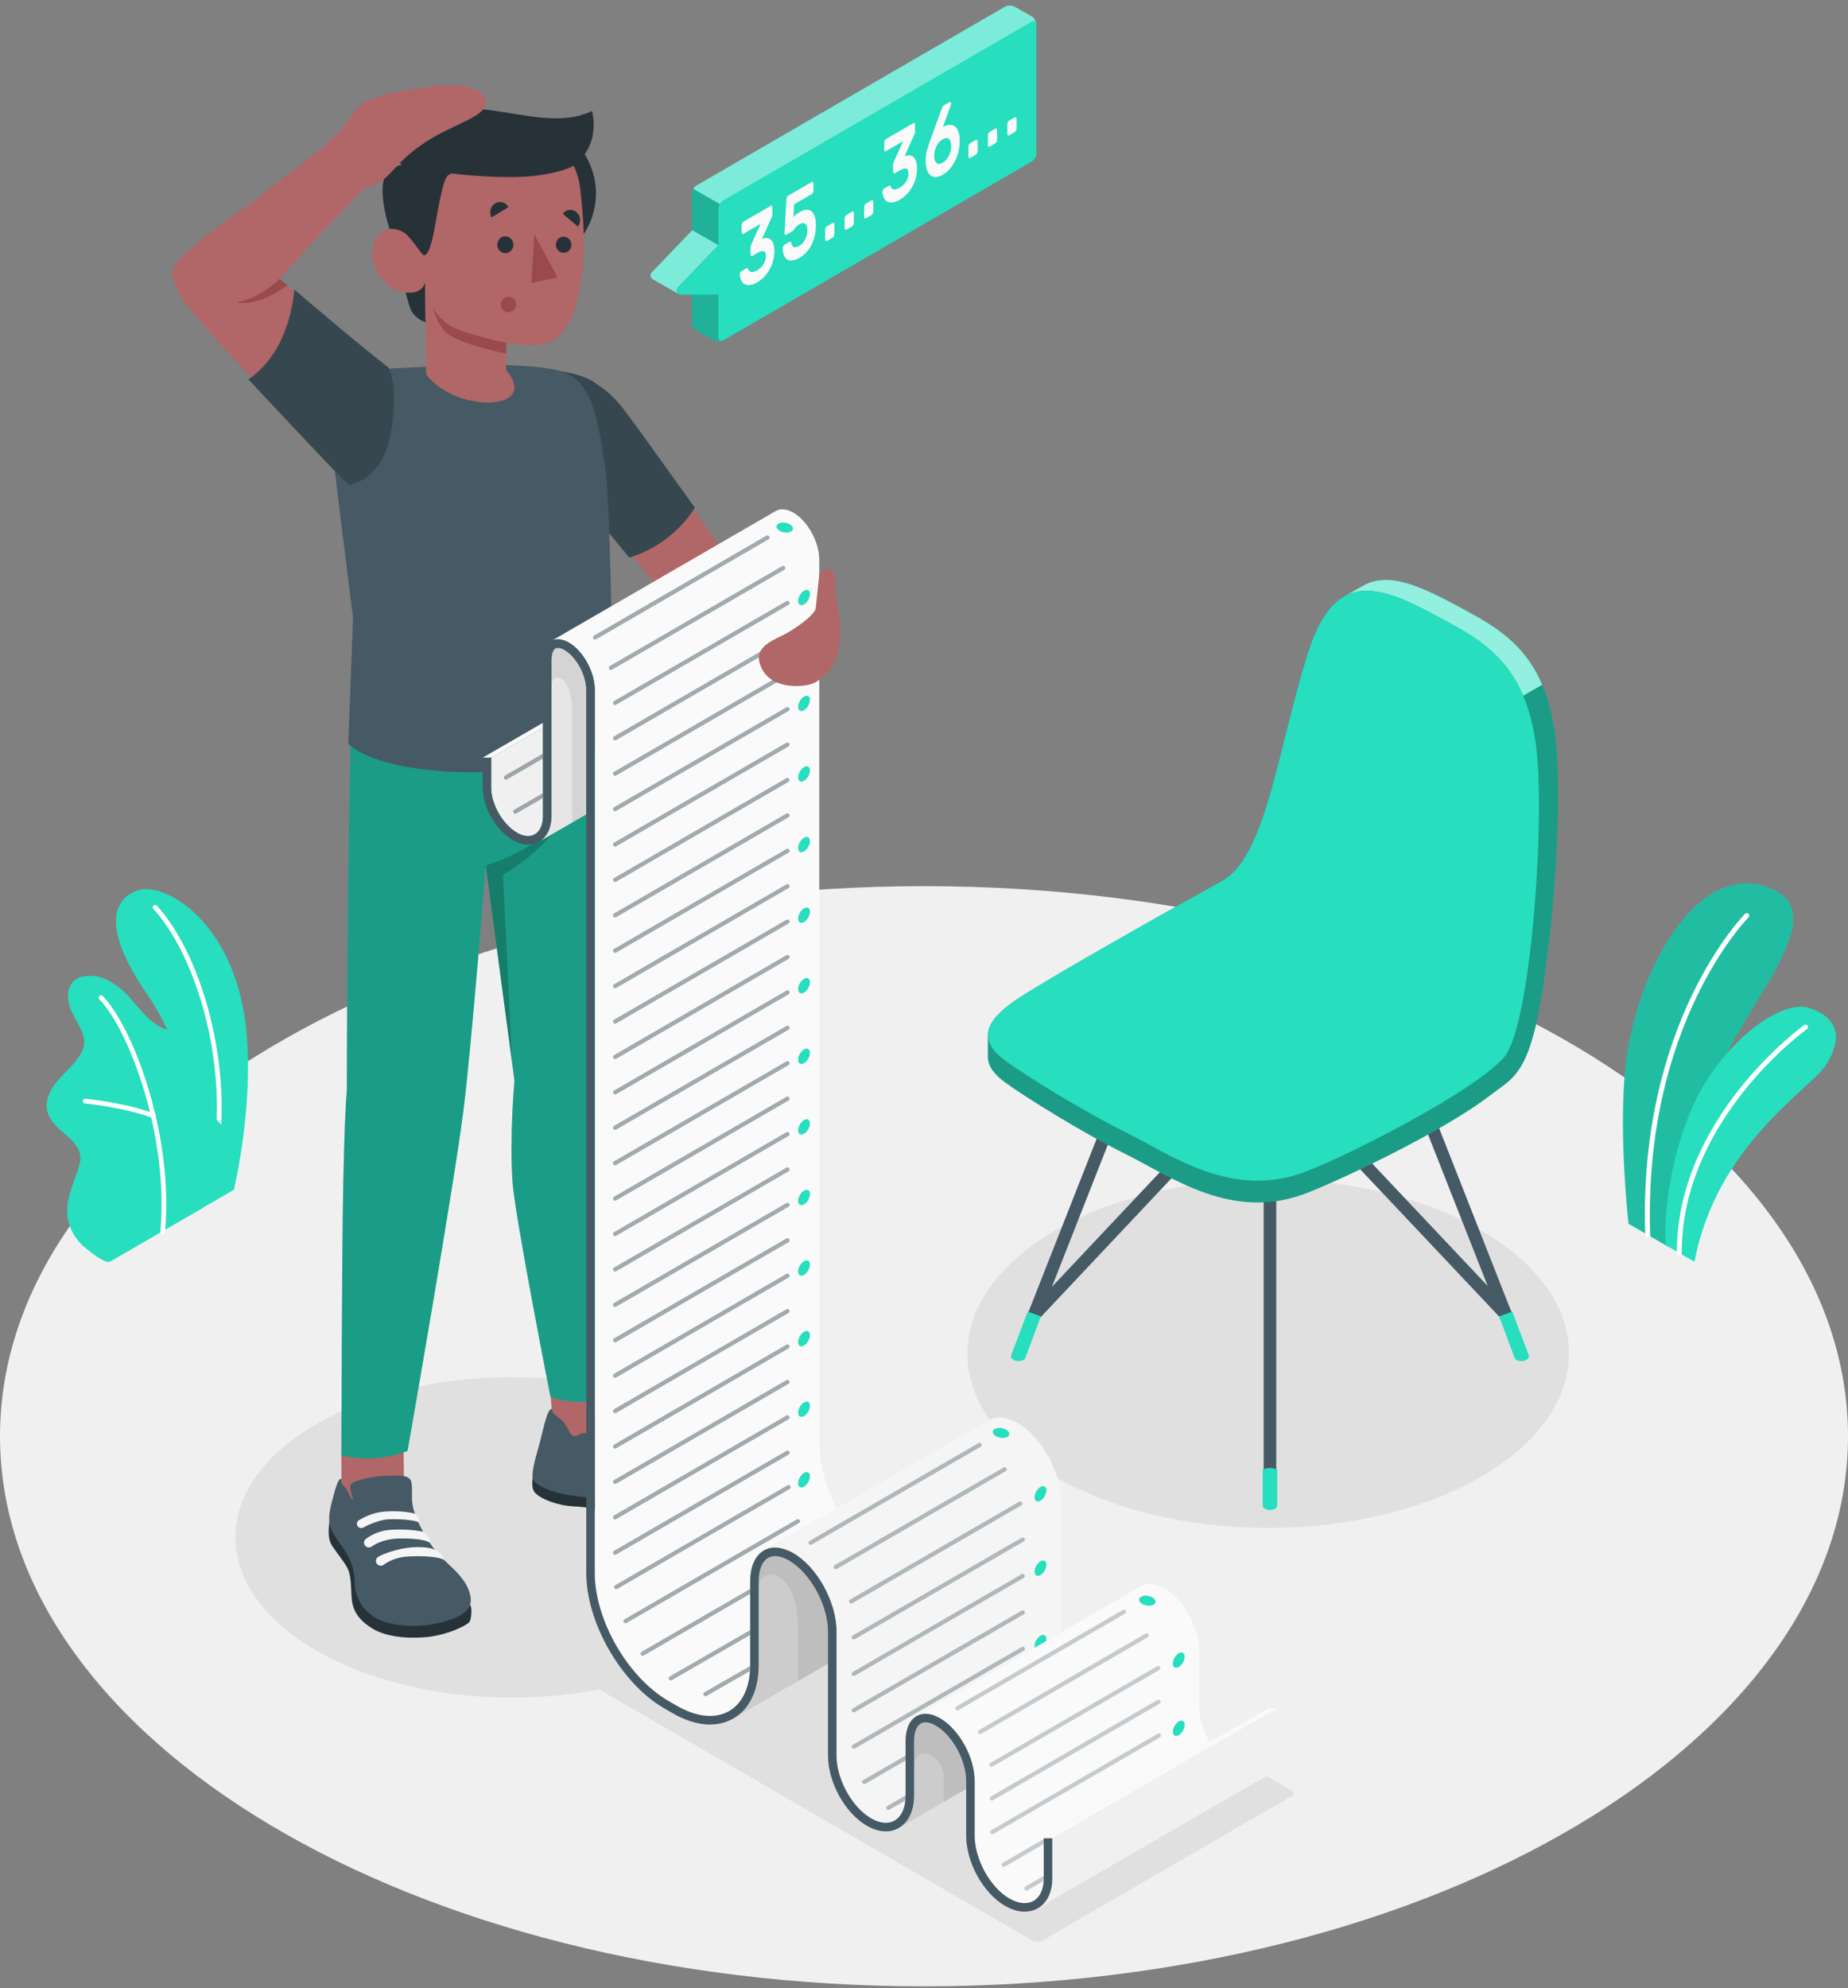 <svg width="264" height="284" viewBox="0 0 264 284" fill="none" xmlns="http://www.w3.org/2000/svg">
<rect x="0" y="0" width="264" height="284" fill="#808080" stroke="none"/>
<g clip-path="url(#clip0_33_47501)">
<path d="M132 283.722C204.902 283.722 264 248.544 264 205.149C264 161.754 204.902 126.575 132 126.575C59.098 126.575 0 161.754 0 205.149C0 248.544 59.098 283.722 132 283.722Z" fill="#F0F0F0"/>
<path d="M181.172 218.239C204.908 218.239 224.15 207.091 224.15 193.338C224.15 179.585 204.908 168.437 181.172 168.437C157.436 168.437 138.194 179.585 138.194 193.338C138.194 207.091 157.436 218.239 181.172 218.239Z" fill="#E0E0E0"/>
<path d="M73.136 242.476C94.953 242.476 112.64 232.228 112.64 219.586C112.64 206.944 94.953 196.696 73.136 196.696C51.318 196.696 33.632 206.944 33.632 219.586C33.632 232.228 51.318 242.476 73.136 242.476Z" fill="#E0E0E0"/>
<path d="M79.785 237.954L147.541 277.214C147.905 277.427 148.494 277.427 148.858 277.214L184.549 256.536C184.913 256.322 184.913 255.987 184.549 255.774L116.794 216.514C116.429 216.301 115.84 216.301 115.476 216.514L79.785 237.192C79.421 237.406 79.421 237.741 79.785 237.954Z" fill="#E0E0E0"/>
<path d="M238.433 178.145L232.646 174.793C232.646 174.793 231.231 162.361 232.172 152.732C233.496 139.202 242.204 122.918 252.595 126.746C262.986 130.567 247.834 144.352 244.458 155.828C241.087 167.303 238.433 178.151 238.433 178.151V178.145Z" fill="#27DEBF"/>
<path opacity="0.15" d="M238.433 178.145L232.646 174.793C232.646 174.793 231.231 162.361 232.172 152.732C233.496 139.202 242.204 122.918 252.595 126.746C262.986 130.567 247.834 144.352 244.458 155.828C241.087 167.303 238.433 178.151 238.433 178.151V178.145Z" fill="black"/>
<path d="M235.391 176.731H235.403C235.597 176.725 235.749 176.56 235.743 176.365C234.729 146.302 249.638 131.176 249.789 131.03C249.929 130.896 249.929 130.67 249.789 130.53C249.65 130.39 249.431 130.39 249.291 130.53C249.14 130.682 234.006 146.022 235.032 176.39C235.038 176.579 235.196 176.731 235.385 176.731H235.391Z" fill="white"/>
<path d="M242.071 180.235L237.953 177.852C237.953 177.852 237.255 169.32 241.421 158.954C245.053 149.928 254.053 142.444 258.583 144.017C263.113 145.589 262.998 148.813 260.794 152.195C258.583 155.578 245.156 163.634 242.071 180.235Z" fill="#27DEBF"/>
<path d="M239.903 179.327C240.097 179.327 240.255 179.169 240.249 178.974C240.17 159.966 257.951 147.119 258.134 146.991C258.292 146.881 258.328 146.662 258.219 146.503C258.109 146.345 257.891 146.308 257.733 146.418C257.551 146.546 239.472 159.606 239.551 178.98C239.551 179.175 239.709 179.327 239.903 179.327Z" fill="white"/>
<path d="M28.537 172.77L33.413 169.942C33.413 169.942 36.316 157.839 35.162 146.942C33.534 131.627 23.49 125.862 19.67 127.184C15.85 128.507 14.745 132.962 21.067 142.085C24.796 147.466 29.375 158.674 28.543 172.77H28.537Z" fill="#27DEBF"/>
<path d="M30.559 166.828C30.559 166.828 30.528 166.828 30.51 166.828C30.328 166.791 30.206 166.614 30.243 166.432C32.915 152.305 28.002 136.435 21.911 129.829C21.783 129.689 21.79 129.476 21.929 129.348C22.069 129.22 22.281 129.226 22.409 129.366C28.609 136.094 33.619 152.226 30.911 166.56C30.881 166.73 30.729 166.846 30.565 166.834L30.559 166.828Z" fill="white"/>
<path d="M15.759 180.18C14.988 180.576 12.941 178.815 12.37 178.383C11.393 177.651 10.621 176.646 10.13 175.524C9.559 174.22 9.468 172.855 9.735 171.459C9.874 170.734 10.111 170.033 10.354 169.339C10.591 168.656 10.822 167.967 11.059 167.285C11.29 166.608 11.526 165.914 11.472 165.201C11.362 163.768 10.154 162.702 9.049 161.788C7.828 160.77 6.571 159.448 6.668 157.735C6.741 156.413 7.488 155.218 8.356 154.219C9.225 153.219 10.245 152.354 11.034 151.293C11.605 150.532 12.067 149.624 12.03 148.673C12.006 148.082 11.793 147.515 11.539 146.979C10.992 145.833 10.245 144.766 9.893 143.548C9.534 142.329 9.668 140.836 10.646 140.025C11.447 139.361 12.589 139.318 13.621 139.44C14.575 139.55 15.492 140.031 16.312 140.543C18.947 142.195 20.338 145.498 23.156 146.808C24.243 147.314 25.457 147.472 26.599 147.838C27.741 148.204 28.895 148.856 29.375 149.959C30.328 152.128 28.233 154.645 28.864 156.931C29.423 158.954 31.312 159.813 32.302 161.66C32.733 162.47 32.8 163.378 32.678 164.293C32.472 165.834 32.186 166.956 31.36 168.638C30.68 170.027 28.755 172.66 28.755 172.66C28.755 172.66 15.893 180.119 15.771 180.18H15.759Z" fill="#27DEBF"/>
<path d="M23.229 176.274H23.217C23.028 176.256 22.889 176.091 22.907 175.902C24.14 162.464 18.565 147.283 14.186 142.731C14.059 142.597 14.059 142.384 14.192 142.249C14.326 142.121 14.538 142.121 14.672 142.256C19.142 146.899 24.832 162.336 23.581 175.963C23.563 176.146 23.405 176.28 23.229 176.274Z" fill="white"/>
<path d="M21.899 159.704C21.868 159.704 21.832 159.697 21.802 159.685C17.557 158.131 12.2 157.619 12.146 157.619C11.957 157.601 11.824 157.436 11.842 157.248C11.86 157.059 12.006 156.918 12.213 156.943C12.267 156.943 17.715 157.461 22.038 159.051C22.215 159.112 22.306 159.313 22.239 159.484C22.184 159.63 22.051 159.716 21.905 159.71L21.899 159.704Z" fill="white"/>
<path d="M143.569 0.959L99.516 26.488C99.14 26.707 98.836 27.232 98.836 27.67V46.057C98.836 46.49 99.14 47.02 99.522 47.233L101.958 48.604C102.334 48.818 102.947 48.818 103.318 48.598L147.37 23.069C147.747 22.85 148.051 22.326 148.051 21.887V3.5C148.051 3.068 147.747 2.538 147.364 2.324L144.929 0.953C144.553 0.74 143.939 0.74 143.569 0.959Z" fill="#27DEBF"/>
<path d="M102.638 48.202V29.816C102.638 29.383 102.941 28.853 103.318 28.633L147.37 3.104C147.747 2.885 148.051 3.062 148.051 3.5V21.887C148.051 22.32 147.747 22.85 147.37 23.069L103.318 48.598C102.941 48.818 102.638 48.641 102.638 48.202Z" fill="#27DEBF"/>
<path opacity="0.2" d="M103.318 48.592C102.953 48.805 102.298 48.812 101.951 48.598L99.516 47.227C99.14 47.014 98.83 46.49 98.83 46.057V27.67C98.83 27.445 98.915 27.195 99.049 26.976L102.832 29.145C102.704 29.358 102.632 29.596 102.632 29.816V48.196C102.632 48.592 102.911 48.824 103.312 48.592H103.318Z" fill="black"/>
<path opacity="0.4" d="M148.038 3.372C147.984 3.031 147.704 2.903 147.364 3.104L103.312 28.633C103.123 28.743 102.953 28.932 102.832 29.145L99.043 26.976C99.164 26.768 99.328 26.592 99.51 26.488L143.569 0.959C143.945 0.74 144.553 0.74 144.929 0.953L147.364 2.324C147.704 2.519 147.99 2.97 148.038 3.379V3.372Z" fill="white"/>
<path d="M96.972 42.004C96.546 41.748 93.346 39.944 93.243 39.883C92.927 39.688 92.818 39.225 93.109 38.908L98.891 32.887L102.632 35.02L96.85 41.041C96.565 41.346 96.68 41.791 96.966 41.998L96.972 42.004Z" fill="#27DEBF"/>
<path opacity="0.4" d="M96.972 42.004C96.546 41.748 93.346 39.944 93.243 39.883C92.927 39.688 92.818 39.225 93.109 38.908L98.891 32.887L102.632 35.02L96.85 41.041C96.565 41.346 96.68 41.791 96.966 41.998L96.972 42.004Z" fill="white"/>
<path d="M102.638 35.026L96.856 41.047C96.462 41.468 96.753 42.047 97.245 42.096L102.638 42.071V35.026Z" fill="#27DEBF"/>
<path d="M110.107 29.389C110.174 29.352 110.229 29.352 110.277 29.401C110.326 29.45 110.35 29.523 110.35 29.62V30.602C110.35 30.705 110.326 30.809 110.283 30.925C110.241 31.041 110.192 31.138 110.156 31.229L108.85 34.118C109.117 34.021 109.36 33.978 109.579 33.996C109.798 34.021 109.98 34.1 110.138 34.246C110.289 34.392 110.411 34.6 110.496 34.874C110.581 35.148 110.623 35.483 110.623 35.879C110.623 36.361 110.563 36.818 110.441 37.263C110.32 37.708 110.15 38.122 109.931 38.506C109.713 38.89 109.457 39.237 109.16 39.548C108.862 39.859 108.547 40.115 108.2 40.31C107.781 40.554 107.423 40.688 107.113 40.712C106.804 40.736 106.549 40.688 106.342 40.572C106.136 40.45 105.978 40.267 105.874 40.03C105.765 39.786 105.704 39.524 105.686 39.237C105.68 39.128 105.704 39.024 105.753 38.926C105.802 38.829 105.862 38.762 105.929 38.719L106.634 38.311C106.694 38.274 106.743 38.281 106.779 38.311C106.816 38.348 106.858 38.408 106.901 38.5C106.937 38.591 106.986 38.664 107.047 38.725C107.107 38.786 107.186 38.829 107.283 38.853C107.381 38.872 107.508 38.866 107.654 38.823C107.806 38.786 107.988 38.701 108.2 38.579C108.565 38.366 108.856 38.086 109.081 37.732C109.306 37.379 109.415 36.995 109.415 36.58C109.415 36.166 109.306 35.934 109.081 35.886C108.856 35.837 108.565 35.916 108.2 36.129L107.459 36.562C107.393 36.599 107.338 36.599 107.289 36.55C107.241 36.501 107.217 36.428 107.217 36.33V35.349C107.217 35.246 107.241 35.142 107.283 35.026C107.326 34.91 107.368 34.813 107.411 34.721L108.662 31.967L106.19 33.399C106.123 33.436 106.069 33.436 106.02 33.387C105.972 33.338 105.947 33.265 105.947 33.167V32.186C105.947 32.083 105.972 31.985 106.02 31.881C106.069 31.778 106.123 31.711 106.19 31.674L110.107 29.407V29.389Z" fill="#FAFAFA"/>
<path d="M112.354 28.463C112.354 28.359 112.379 28.262 112.427 28.158C112.476 28.054 112.53 27.987 112.597 27.951L115.961 26.001C116.028 25.964 116.083 25.964 116.132 26.013C116.18 26.061 116.204 26.135 116.204 26.232V27.213C116.204 27.317 116.18 27.414 116.132 27.518C116.083 27.622 116.028 27.689 115.961 27.725L113.447 29.182L113.35 31.01C113.508 30.815 113.672 30.663 113.83 30.553C113.988 30.443 114.115 30.358 114.219 30.303C114.553 30.108 114.862 29.998 115.148 29.968C115.433 29.944 115.682 30.005 115.889 30.151C116.095 30.303 116.259 30.541 116.381 30.87C116.502 31.199 116.557 31.619 116.557 32.131C116.557 32.723 116.496 33.259 116.374 33.752C116.253 34.24 116.083 34.685 115.87 35.081C115.658 35.477 115.409 35.819 115.123 36.111C114.838 36.404 114.534 36.641 114.213 36.824C113.8 37.062 113.447 37.196 113.15 37.214C112.852 37.238 112.609 37.178 112.415 37.037C112.221 36.897 112.075 36.69 111.978 36.422C111.881 36.154 111.826 35.843 111.814 35.489C111.814 35.38 111.832 35.282 111.881 35.179C111.929 35.081 111.99 35.014 112.057 34.971L112.779 34.551C112.84 34.514 112.895 34.514 112.943 34.551C112.992 34.581 113.022 34.642 113.04 34.734C113.077 34.929 113.132 35.063 113.21 35.154C113.289 35.246 113.374 35.3 113.478 35.319C113.581 35.337 113.69 35.325 113.818 35.282C113.945 35.239 114.073 35.172 114.213 35.093C114.553 34.898 114.826 34.593 115.038 34.185C115.245 33.777 115.348 33.326 115.348 32.826C115.348 32.412 115.245 32.125 115.038 31.973C114.832 31.821 114.553 31.833 114.213 32.022C114.036 32.125 113.891 32.229 113.787 32.333C113.684 32.436 113.599 32.534 113.532 32.625C113.466 32.717 113.405 32.802 113.356 32.875C113.302 32.948 113.235 33.009 113.15 33.058L112.324 33.533C112.257 33.57 112.202 33.57 112.154 33.521C112.105 33.478 112.081 33.399 112.081 33.301L112.348 28.463H112.354Z" fill="#FAFAFA"/>
<path d="M118.955 31.839C119.022 31.802 119.077 31.802 119.125 31.851C119.174 31.9 119.198 31.973 119.198 32.071V33.423C119.198 33.527 119.174 33.624 119.125 33.728C119.077 33.832 119.022 33.899 118.955 33.935L118.123 34.417C118.057 34.453 118.002 34.447 117.953 34.405C117.905 34.356 117.88 34.283 117.88 34.185V32.832C117.88 32.729 117.905 32.631 117.953 32.528C118.002 32.424 118.057 32.357 118.123 32.32L118.955 31.839Z" fill="#FAFAFA"/>
<path d="M121.737 30.23C121.804 30.193 121.858 30.193 121.907 30.242C121.956 30.291 121.98 30.364 121.98 30.462V31.814C121.98 31.918 121.956 32.016 121.907 32.119C121.858 32.223 121.804 32.29 121.737 32.326L120.905 32.808C120.838 32.844 120.783 32.844 120.735 32.796C120.686 32.747 120.662 32.674 120.662 32.576V31.223C120.662 31.12 120.686 31.022 120.735 30.919C120.783 30.815 120.838 30.748 120.905 30.711L121.737 30.23Z" fill="#FAFAFA"/>
<path d="M124.518 28.615C124.585 28.578 124.64 28.584 124.688 28.627C124.737 28.676 124.761 28.749 124.761 28.847V30.2C124.761 30.303 124.737 30.401 124.688 30.504C124.64 30.608 124.585 30.675 124.518 30.711L123.686 31.193C123.619 31.23 123.565 31.23 123.516 31.181C123.468 31.132 123.443 31.059 123.443 30.961V29.608C123.443 29.505 123.468 29.407 123.516 29.304C123.565 29.2 123.619 29.133 123.686 29.096L124.518 28.615Z" fill="#FAFAFA"/>
<path d="M130.482 17.584C130.549 17.548 130.603 17.548 130.652 17.596C130.7 17.645 130.725 17.718 130.725 17.816V18.797C130.725 18.901 130.7 19.004 130.658 19.12C130.615 19.236 130.567 19.333 130.53 19.425L129.225 22.314C129.492 22.216 129.735 22.173 129.953 22.198C130.172 22.222 130.354 22.301 130.512 22.448C130.664 22.594 130.785 22.801 130.87 23.075C130.955 23.349 130.998 23.685 130.998 24.081C130.998 24.562 130.937 25.019 130.816 25.464C130.694 25.909 130.524 26.323 130.306 26.707C130.087 27.091 129.832 27.439 129.534 27.75C129.237 28.06 128.921 28.31 128.575 28.511C128.156 28.755 127.798 28.889 127.488 28.914C127.178 28.938 126.923 28.895 126.717 28.773C126.51 28.652 126.352 28.469 126.249 28.231C126.14 27.987 126.079 27.725 126.061 27.439C126.061 27.329 126.079 27.232 126.127 27.128C126.176 27.03 126.237 26.963 126.304 26.927L127.008 26.519C127.069 26.482 127.117 26.488 127.154 26.519C127.19 26.555 127.233 26.616 127.275 26.701C127.312 26.793 127.36 26.866 127.415 26.933C127.476 26.994 127.555 27.037 127.652 27.055C127.749 27.079 127.876 27.067 128.022 27.024C128.174 26.982 128.35 26.902 128.569 26.774C128.933 26.561 129.225 26.281 129.449 25.927C129.674 25.574 129.783 25.19 129.783 24.776C129.783 24.361 129.674 24.13 129.449 24.081C129.225 24.032 128.933 24.111 128.569 24.325L127.828 24.757C127.761 24.794 127.706 24.794 127.658 24.745C127.609 24.696 127.585 24.623 127.585 24.526V23.544C127.585 23.441 127.609 23.337 127.652 23.221C127.694 23.106 127.737 23.008 127.779 22.917L129.03 20.162L126.559 21.594C126.492 21.631 126.437 21.631 126.389 21.582C126.34 21.533 126.316 21.46 126.316 21.363V20.382C126.316 20.278 126.34 20.18 126.389 20.077C126.437 19.973 126.492 19.906 126.559 19.87L130.476 17.596L130.482 17.584Z" fill="#FAFAFA"/>
<path d="M132.237 22.966C132.237 22.429 132.304 21.942 132.425 21.503C132.547 21.064 132.68 20.631 132.838 20.199L134.538 15.506C134.563 15.439 134.593 15.36 134.63 15.275C134.666 15.189 134.727 15.122 134.812 15.073L135.619 14.604C135.686 14.568 135.741 14.568 135.789 14.616C135.838 14.665 135.862 14.738 135.862 14.836C135.862 14.885 135.862 14.921 135.85 14.952C135.838 14.982 135.832 15.012 135.82 15.037L134.708 18.139C135.061 17.944 135.383 17.846 135.68 17.84C135.978 17.84 136.227 17.919 136.439 18.09C136.652 18.261 136.816 18.523 136.931 18.87C137.047 19.218 137.107 19.638 137.107 20.138C137.107 20.638 137.047 21.143 136.931 21.631C136.81 22.119 136.646 22.576 136.427 23.002C136.215 23.429 135.953 23.807 135.656 24.148C135.358 24.489 135.03 24.757 134.672 24.965C134.314 25.172 133.986 25.281 133.688 25.288C133.391 25.294 133.136 25.208 132.917 25.038C132.704 24.861 132.534 24.599 132.419 24.252C132.298 23.904 132.243 23.471 132.243 22.966H132.237ZM135.887 20.851C135.887 20.382 135.783 20.046 135.571 19.851C135.358 19.656 135.061 19.675 134.672 19.894C134.283 20.12 133.986 20.449 133.773 20.893C133.561 21.332 133.457 21.789 133.457 22.259C133.457 22.728 133.561 23.063 133.773 23.27C133.986 23.477 134.283 23.465 134.672 23.24C135.061 23.014 135.358 22.679 135.571 22.228C135.783 21.777 135.887 21.32 135.887 20.851Z" fill="#FAFAFA"/>
<path d="M139.421 19.979C139.488 19.943 139.543 19.943 139.591 19.992C139.64 20.04 139.664 20.113 139.664 20.211V21.564C139.664 21.668 139.64 21.765 139.591 21.869C139.543 21.972 139.488 22.039 139.421 22.076L138.589 22.557C138.522 22.594 138.468 22.588 138.419 22.545C138.37 22.502 138.346 22.423 138.346 22.326V20.973C138.346 20.869 138.37 20.772 138.419 20.668C138.468 20.564 138.522 20.497 138.589 20.461L139.421 19.979Z" fill="#FAFAFA"/>
<path d="M142.202 18.37C142.269 18.334 142.324 18.334 142.373 18.383C142.421 18.431 142.445 18.505 142.445 18.602V19.955C142.445 20.059 142.421 20.156 142.373 20.26C142.324 20.363 142.269 20.43 142.202 20.467L141.37 20.948C141.304 20.985 141.249 20.985 141.2 20.936C141.152 20.887 141.128 20.814 141.128 20.717V19.364C141.128 19.26 141.152 19.163 141.2 19.059C141.249 18.956 141.304 18.889 141.37 18.852L142.202 18.37Z" fill="#FAFAFA"/>
<path d="M144.984 16.756C145.051 16.719 145.105 16.725 145.154 16.768C145.202 16.816 145.227 16.89 145.227 16.987V18.34C145.227 18.444 145.202 18.541 145.154 18.645C145.105 18.748 145.051 18.815 144.984 18.852L144.152 19.333C144.085 19.37 144.03 19.37 143.982 19.321C143.933 19.272 143.909 19.199 143.909 19.102V17.749C143.909 17.645 143.933 17.548 143.982 17.444C144.03 17.341 144.085 17.273 144.152 17.237L144.984 16.756Z" fill="#FAFAFA"/>
<path d="M181.421 215.332C181.919 215.332 182.32 214.93 182.32 214.43V156.291C182.32 155.791 181.919 155.389 181.421 155.389C180.923 155.389 180.522 155.791 180.522 156.291V214.43C180.522 214.93 180.923 215.332 181.421 215.332Z" fill="#455A64"/>
<path d="M145.579 194.167C145.937 194.167 146.277 193.947 146.417 193.594L164.18 148.472C164.362 148.009 164.138 147.484 163.676 147.302C163.215 147.119 162.692 147.344 162.51 147.807L144.747 192.93C144.565 193.393 144.789 193.917 145.251 194.1C145.36 194.142 145.47 194.161 145.579 194.161V194.167Z" fill="#455A64"/>
<path d="M147.71 188.749C147.947 188.749 148.19 188.651 148.366 188.462L181.421 153.359L214.415 188.316C214.755 188.682 215.326 188.694 215.69 188.353C216.055 188.012 216.067 187.439 215.727 187.073L182.077 151.421C181.907 151.239 181.67 151.141 181.421 151.141C181.172 151.141 180.935 151.245 180.765 151.427L147.055 187.225C146.715 187.591 146.727 188.158 147.091 188.505C147.267 188.67 147.486 188.755 147.71 188.755V188.749Z" fill="#455A64"/>
<path d="M217.269 194.167C217.379 194.167 217.494 194.148 217.597 194.106C218.059 193.923 218.29 193.399 218.101 192.936L200.338 147.814C200.156 147.35 199.634 147.119 199.172 147.308C198.711 147.491 198.48 148.015 198.668 148.478L216.431 193.6C216.571 193.953 216.911 194.173 217.269 194.173V194.167Z" fill="#455A64"/>
<path d="M146.806 187.353L144.455 193.576C144.443 193.63 144.437 193.679 144.437 193.734C144.437 193.771 144.437 193.807 144.437 193.85C144.455 193.978 144.619 194.142 144.789 194.24C145.184 194.471 145.822 194.471 146.217 194.24C146.362 194.155 146.453 194.051 146.496 193.947C146.496 193.947 146.496 193.941 146.496 193.935L146.514 193.85L148.694 188.018L146.806 187.353Z" fill="#27DEBF"/>
<path d="M216.042 187.353L218.393 193.576C218.405 193.63 218.411 193.679 218.411 193.734C218.411 193.771 218.411 193.807 218.411 193.85C218.393 193.978 218.229 194.142 218.059 194.24C217.664 194.471 217.026 194.471 216.632 194.24C216.486 194.155 216.395 194.051 216.352 193.947C216.352 193.947 216.352 193.941 216.352 193.935L216.334 193.85L214.154 188.018L216.042 187.353Z" fill="#27DEBF"/>
<path d="M180.383 209.927V215.07C180.383 215.223 180.486 215.381 180.686 215.497C181.093 215.734 181.749 215.734 182.156 215.497C182.356 215.381 182.459 215.223 182.459 215.07V209.927C181.767 209.579 181.075 209.579 180.383 209.927Z" fill="#27DEBF"/>
<path d="M141.134 147.862C141.134 146.241 142.549 144.516 145.536 142.572C151.063 138.977 167.138 129.969 174.862 125.673C174.881 125.612 174.929 125.612 174.929 125.612C180.874 121.992 182.684 106.531 186.802 93.422C188.204 88.955 189.923 86.425 191.957 85.237C192.443 84.957 194.223 83.969 194.623 83.732C198.662 81.306 203.964 84.219 210.565 87.846C216.65 91.185 221.399 95.463 222.352 106.811C222.935 113.722 222.383 126.922 220.98 136.929V136.923C218.957 153.64 216.468 153.67 212.86 156.467C206.654 161.282 192.668 168.046 186.771 170.374C176.083 174.592 167.344 168.089 160.834 164.859C154.324 161.629 146.32 156.601 143.581 154.602C141.953 153.414 141.109 152.213 141.127 150.946C141.134 150.446 141.127 148.386 141.127 147.862H141.134Z" fill="#27DEBF"/>
<path opacity="0.3" d="M141.134 147.862C141.134 146.241 142.549 144.516 145.536 142.572C151.063 138.977 167.138 129.969 174.862 125.673C174.881 125.612 174.929 125.612 174.929 125.612C180.874 121.992 182.684 106.531 186.802 93.422C188.204 88.955 189.923 86.425 191.957 85.237C192.443 84.957 194.223 83.969 194.623 83.732C198.662 81.306 203.964 84.219 210.565 87.846C216.65 91.185 221.399 95.463 222.352 106.811C222.935 113.722 222.383 126.922 220.98 136.929V136.923C218.957 153.64 216.468 153.67 212.86 156.467C206.654 161.282 192.668 168.046 186.771 170.374C176.083 174.592 167.344 168.089 160.834 164.859C154.324 161.629 146.32 156.601 143.581 154.602C141.953 153.414 141.109 152.213 141.127 150.946C141.134 150.446 141.127 148.386 141.127 147.862H141.134Z" fill="black"/>
<path d="M160.846 161.745C154.336 158.515 146.332 153.487 143.593 151.488C139.889 148.789 140.229 146.028 145.536 142.572C152.915 137.77 179.107 123.321 179.107 123.321C179.107 123.321 217.117 145.833 215.484 149.989C213.85 154.146 194.192 164.335 186.777 167.26C176.089 171.478 167.35 164.975 160.84 161.745H160.846Z" fill="#27DEBF"/>
<path d="M192.2 85.103C196.202 82.995 201.401 85.859 207.832 89.4C211.949 91.667 215.466 94.354 217.597 99.376L220.312 97.798C218.18 92.794 214.676 90.107 210.565 87.846C203.957 84.213 198.662 81.306 194.617 83.732C194.265 83.939 192.862 84.725 192.194 85.103H192.2Z" fill="#27DEBF"/>
<path opacity="0.5" d="M192.2 85.103C196.202 82.995 201.401 85.859 207.832 89.4C211.949 91.667 215.466 94.354 217.597 99.376L220.312 97.798C218.18 92.794 214.676 90.107 210.565 87.846C203.957 84.213 198.662 81.306 194.617 83.732C194.265 83.939 192.862 84.725 192.194 85.103H192.2Z" fill="white"/>
<path d="M207.832 89.4C197.951 83.97 190.98 80.118 186.802 93.422C182.684 106.531 180.874 121.986 174.929 125.612C174.929 125.612 178.81 126.892 192.638 133.705C198.316 136.503 202.044 139.324 207.364 142.676C215.186 147.612 214.591 151.281 214.591 151.281C218.478 148.051 220.579 119.707 219.625 108.359C218.672 97.011 213.917 92.733 207.838 89.394L207.832 89.4Z" fill="#27DEBF"/>
<path d="M76.148 52.828C81.559 53.084 85.05 54.04 87.88 57.386C90.644 60.653 104.957 81.056 104.957 81.056C104.957 81.056 102.455 88.101 96.978 87.498L86.223 74.444L76.148 52.828Z" fill="#B16668"/>
<path d="M76.579 52.712C76.579 52.712 82.342 52.803 84.966 54.65C87.595 56.496 88.044 56.886 91.907 62.274C95.769 67.661 99.255 72.494 99.255 72.494C99.255 72.494 96.516 77.619 89.897 79.642L78.504 65.863L76.573 52.712H76.579Z" fill="#37474F"/>
<path d="M48.771 214.777H57.753L57.571 200.974L48.771 202.357V214.777Z" fill="#B16668"/>
<path d="M79.166 205.526L87.68 205.819L87.346 191.125L77.933 190.571L79.166 205.526Z" fill="#B16668"/>
<path d="M67.184 229.282C67.445 229.526 67.366 231.202 67.081 231.646C66.777 232.128 63.802 233.639 60.613 233.865C57.571 234.084 54.856 233.67 53.071 232.536C51.285 231.397 50.417 230.141 50.253 228.404C50.083 226.667 50.277 224.985 49.452 223.651C48.686 222.414 47.472 221.024 47.211 220.354C46.634 218.897 47.192 216.813 47.192 216.813L67.19 229.288L67.184 229.282Z" fill="#263238"/>
<path d="M58.858 214.101C58.883 214.777 58.998 215.393 59.211 216.039C59.654 217.386 60.322 218.659 61.075 219.866C61.464 220.488 61.87 221.097 62.344 221.664C63.267 222.761 64.409 223.663 65.381 224.717C66.352 225.771 67.184 227.051 67.257 228.465C67.385 230.86 63.583 231.671 61.591 232.03C59.459 232.408 57.188 232.298 55.111 231.701C52.798 231.043 51.134 229.245 50.745 226.929C50.636 226.265 50.678 225.583 50.599 224.918C50.423 223.395 49.634 221.999 48.741 220.731C48.225 219.994 47.666 219.275 47.32 218.452C46.7 216.971 47.198 215.301 47.593 213.827C47.939 212.553 48.328 211.109 48.771 211.23C48.771 211.889 48.771 211.962 49.239 212.407C49.834 212.973 49.864 213.827 50.496 214.326C50.198 213.552 50.18 213.217 50.053 212.626C50.016 212.449 50.065 212.084 50.186 211.95C50.356 211.767 50.642 211.651 50.921 211.56C51.862 211.243 52.834 211.017 53.818 210.895C54.717 210.786 56.97 210.676 57.862 210.877C58.136 210.938 58.403 211.072 58.573 211.291C58.749 211.523 58.785 211.724 58.828 212.108C58.87 212.492 58.84 213.479 58.858 214.113V214.101Z" fill="#455A64"/>
<path d="M61.397 220.366C60.51 219.696 57.304 219.689 56.217 219.805C54.856 219.951 53.751 220.433 53.119 220.896C52.84 221.103 52.451 221.067 52.209 220.823C51.917 220.53 51.941 220.055 52.275 219.805C52.937 219.318 54.14 218.623 55.755 218.513C58.433 218.324 60.437 218.787 60.437 218.787C60.437 218.787 61.658 219.58 61.397 220.372V220.366Z" fill="#F5F5F5"/>
<path d="M63.437 222.816C62.32 222.151 58.913 222.249 57.826 222.365C56.466 222.511 55.445 223.047 54.814 223.511C54.534 223.718 54.146 223.681 53.903 223.437C53.611 223.145 53.636 222.669 53.97 222.42C54.632 221.932 57.127 221.134 58.743 221.024C61.421 220.835 62.119 221.384 62.119 221.384C62.119 221.384 63.249 221.822 63.431 222.816H63.437Z" fill="#F5F5F5"/>
<path d="M54.692 215.935C56.544 215.746 58.542 215.954 59.277 216.222C59.751 216.49 60.061 217.233 59.757 217.422C59.162 217.087 56.873 216.953 55.555 217.008C54.674 217.044 53.563 217.404 52.658 217.806C52.427 217.91 52.16 218.05 51.923 218.184C51.601 218.361 51.194 218.233 51.042 217.91C50.915 217.636 51.006 217.3 51.273 217.142C51.923 216.746 53.198 216.088 54.698 215.935H54.692Z" fill="#F5F5F5"/>
<path d="M104.393 215.466C104.642 215.99 104.569 216.971 104.271 217.599C103.974 218.227 100.731 220.061 96.352 219.763C91.974 219.464 88.968 217.697 87.298 216.587C85.628 215.478 83.891 215.271 81.723 215.149C79.555 215.027 76.707 213.942 76.233 212.925C75.759 211.907 76.306 210.152 76.306 210.152L104.393 215.472V215.466Z" fill="#263238"/>
<path d="M86.727 201.754C86.842 201.729 86.958 201.705 87.073 201.681C87.261 201.644 87.462 201.608 87.65 201.65C87.862 201.699 88.038 201.851 88.19 202.016C88.664 202.528 88.943 203.18 89.308 203.777C90.225 205.282 92.15 206.526 94.257 207.659C95.69 208.433 97.087 209.03 98.563 209.695C100.069 210.377 102.067 210.792 103.245 211.59C104.964 212.754 105.182 215.673 103.227 216.825C101.539 217.818 97.093 218.897 92.435 217.575C89.897 216.856 87.079 214.131 83.745 213.869C81.626 213.705 77.618 213.108 76.257 211.493C75.753 210.78 76.427 208.506 76.98 206.544C77.581 204.405 78.158 201.065 78.862 201.254C78.893 201.675 78.954 201.766 79.233 202.052C79.494 202.321 79.846 202.497 80.132 202.741C80.654 203.192 80.976 203.826 81.304 204.435C81.443 204.697 81.613 204.978 81.905 205.087C82.263 205.222 82.53 204.996 82.84 204.85C83.235 204.667 83.69 204.636 84.103 204.758C84.061 204.338 83.988 203.917 83.879 203.503C83.842 203.369 83.806 203.229 83.848 203.101C83.891 202.967 84.006 202.875 84.121 202.796C84.935 202.223 85.779 201.961 86.721 201.754H86.727Z" fill="#455A64"/>
<path d="M92.277 206.507C92.277 206.507 91.974 205.691 90.711 205.459C89.745 205.276 88.045 205.989 86.988 206.867C86.557 207.227 86.611 207.903 87.103 208.177C87.395 208.342 87.753 208.299 88.008 208.08C88.701 207.476 90.261 206.373 92.284 206.514L92.277 206.507Z" fill="#F5F5F5"/>
<path d="M95.265 208.183C95.265 208.183 94.64 207.208 93.413 207.227C93.413 207.227 90.893 207.3 89.338 208.756C88.943 209.128 88.968 209.762 89.447 210.024C89.733 210.182 90.073 210.14 90.316 209.92C91.02 209.293 92.423 207.97 95.271 208.183H95.265Z" fill="#F5F5F5"/>
<path d="M98.563 209.701C98.563 209.701 97.871 208.817 96.638 208.835C96.638 208.835 94.294 208.921 92.733 210.383C92.338 210.755 92.362 211.389 92.836 211.651C93.121 211.809 93.468 211.767 93.704 211.547C94.409 210.92 95.715 209.488 98.557 209.701H98.563Z" fill="#F5F5F5"/>
<path d="M50.138 104.586C49.585 121.358 49.549 155.669 49.549 155.669C49.373 157.753 49.19 161.465 49.038 168.979C48.814 179.875 48.777 207.879 48.777 207.879C48.777 207.879 53.478 209.213 58.227 207.227C58.227 207.227 64.852 169.405 66.207 158.618C67.391 149.203 69.395 123.625 69.395 123.625L73.494 154.359C73.494 154.359 72.759 162.373 73.215 168.82C73.567 173.812 78.626 199.469 78.626 199.469C78.626 199.469 82.397 201.224 87.571 199.469C87.571 199.469 87.65 158.935 87.735 154.352C87.832 149.136 87.267 95.597 87.267 95.597L50.138 104.58V104.586Z" fill="#27DEBF"/>
<path opacity="0.3" d="M50.138 104.586C49.585 121.358 49.549 155.669 49.549 155.669C49.373 157.753 49.19 161.465 49.038 168.979C48.814 179.875 48.777 207.879 48.777 207.879C48.777 207.879 53.478 209.213 58.227 207.227C58.227 207.227 64.852 169.405 66.207 158.618C67.391 149.203 69.395 123.625 69.395 123.625L73.494 154.359C73.494 154.359 72.759 162.373 73.215 168.82C73.567 173.812 78.626 199.469 78.626 199.469C78.626 199.469 82.397 201.224 87.571 199.469C87.571 199.469 87.65 158.935 87.735 154.352C87.832 149.136 87.267 95.597 87.267 95.597L50.138 104.58V104.586Z" fill="black"/>
<path opacity="0.2" d="M69.395 123.625C69.395 123.625 75.443 121.913 79.931 117.561C79.931 117.561 77.897 121.382 71.854 124.935L73.148 151.726L69.395 123.619V123.625Z" fill="black"/>
<path d="M64.98 52.115C61.591 52.444 56.854 52.48 53.49 52.828C51.158 53.791 46.676 57.709 47.01 60.507C48.255 70.958 50.429 88.217 50.429 88.217L49.761 106.238C54.419 110.9 76.415 112.722 87.644 105.257C87.644 105.257 87.279 72.646 86.508 67.143C85.124 57.258 83.909 53.589 78.826 52.712C73.743 51.834 64.974 52.115 64.974 52.115H64.98Z" fill="#455A64"/>
<path d="M84.427 31.426C86.513 26 83.82 19.904 78.412 17.811C73.005 15.719 66.93 18.421 64.845 23.848C62.76 29.274 65.453 35.37 70.86 37.462C76.267 39.555 82.342 36.853 84.427 31.426Z" fill="#263238"/>
<path d="M56.423 34.959C56.423 34.959 58.057 42.991 58.725 44.314C59.393 45.636 60.802 46.026 60.802 46.026L60.735 40.383L56.429 34.959H56.423Z" fill="#263238"/>
<path d="M58.658 23.49C58.658 23.49 56.83 23.161 55.391 24.611C53.976 26.037 54.723 30.541 56.423 34.959L59.623 35.355L58.658 23.49Z" fill="#263238"/>
<path d="M60.583 35.367C59.939 35.745 59.034 34.502 58.245 33.661C57.462 32.82 54.88 31.662 53.569 34.38C52.233 37.147 54.65 40.846 56.684 41.504C60.182 42.638 60.729 40.389 60.729 40.389L60.874 53.48C65.186 59.129 77.302 58.764 72.304 52.858L72.328 48.994C72.328 48.994 75.504 49.506 77.059 49.281C79.64 48.903 81.285 46.873 82.093 44.076C83.393 39.585 83.897 35.953 82.907 27.091C81.82 17.377 70.573 17.176 64.47 20.961C58.36 24.745 60.583 35.374 60.583 35.374V35.367Z" fill="#B16668"/>
<path d="M60.577 36.452C60.255 36.452 59.041 34.398 58.251 33.661C57.152 32.637 58.658 23.49 58.658 23.49C58.658 23.49 57.31 20.887 59.466 18.547C60.996 16.884 63.134 14.854 70.014 15.732C74.921 16.359 80.247 17.944 84.583 15.854C85.209 18.553 84.656 21.558 81.953 23.666C81.953 23.666 80.381 24.666 76.269 25.129C72.152 25.592 65.757 24.94 64.883 24.812C63.692 24.635 63.425 25.793 62.757 28.956C62.168 31.729 61.658 36.44 60.571 36.452H60.577Z" fill="#263238"/>
<path d="M58.658 24.203L54.789 22.076C55.348 20.967 56.672 20.54 57.741 21.125C58.81 21.71 59.217 23.087 58.658 24.203Z" fill="#263238"/>
<path d="M72.334 48.982C72.334 48.982 66.583 47.769 64.579 46.672C63.237 45.941 62.138 44.686 61.822 43.881C61.822 43.881 62.186 45.6 63.377 47.154C64.834 49.055 72.322 50.512 72.322 50.512L72.334 48.976V48.982Z" fill="#9A4A4D"/>
<path d="M73.342 34.971C73.342 35.636 72.814 36.172 72.176 36.16C71.538 36.154 71.028 35.605 71.034 34.941C71.034 34.277 71.563 33.74 72.2 33.752C72.838 33.759 73.348 34.307 73.342 34.971Z" fill="#263238"/>
<path d="M72.644 29.578L70.233 31.053C69.838 30.358 70.057 29.462 70.725 29.054C71.393 28.645 72.249 28.883 72.644 29.578Z" fill="#263238"/>
<path d="M82.561 32.357L80.38 30.523C80.866 29.895 81.747 29.797 82.348 30.303C82.949 30.809 83.046 31.729 82.561 32.357Z" fill="#263238"/>
<path d="M81.626 34.971C81.626 35.611 81.121 36.117 80.508 36.111C79.895 36.105 79.409 35.581 79.409 34.947C79.409 34.307 79.913 33.801 80.526 33.807C81.14 33.813 81.626 34.337 81.626 34.971Z" fill="#263238"/>
<path d="M76.336 33.466L75.905 40.432L79.652 39.621L76.336 33.466Z" fill="#9A4A4D"/>
<path d="M73.749 43.491C73.749 44.107 73.251 44.6 72.644 44.6C72.036 44.6 71.538 44.101 71.538 43.491C71.538 42.882 72.036 42.382 72.644 42.382C73.251 42.382 73.749 42.882 73.749 43.491Z" fill="#9A4A4D"/>
<path d="M39.929 39.828C42.51 37.043 44.289 34.923 46.627 32.546C47.951 31.199 48.814 30.224 50.101 28.834C50.988 27.878 51.534 27.049 52.427 26.817C53.429 26.555 54.437 25.94 55.13 25.349C55.621 24.928 56.047 24.428 56.484 23.953C57.959 22.344 59.666 20.954 61.53 19.833C63.492 18.651 65.624 17.822 67.627 16.713C68.824 16.049 70.154 14.879 68.927 13.525C68.551 13.105 68.034 12.837 67.5 12.66C64.257 11.6 61.233 12.471 57.881 12.947C56.502 13.142 55.142 13.452 53.818 13.873C53.144 14.086 52.476 14.324 51.893 14.72C50.988 15.342 50.387 16.305 49.749 17.194C48.03 19.595 45.127 21.844 42.808 23.605C40.087 25.671 37.427 27.902 34.646 29.858C31.822 31.845 29.047 33.917 26.453 36.196C24.304 38.086 24.528 39.335 24.741 39.926C25.968 43.333 27.601 44.679 29.484 46.91C33.419 51.566 50.508 69.087 50.508 69.087L53.168 64.169C55.943 59.032 54.789 52.651 50.399 48.812C46.822 45.691 42.953 42.309 39.935 39.828H39.929Z" fill="#B16668"/>
<path d="M55.476 52.486C50.587 48.684 42.03 41.346 42.03 41.346C42.03 41.346 41.696 49.969 35.484 54.187C35.484 54.187 46.846 66.381 49.822 69.307C52.597 68.673 54.965 66.454 55.761 62.152C57.109 54.875 55.476 52.486 55.476 52.486Z" fill="#37474F"/>
<path d="M39.929 39.828C39.929 39.828 37.482 42.473 33.717 43.205C33.717 43.205 36.528 44.046 41.059 40.767L39.929 39.828Z" fill="#9A4A4D"/>
<path d="M112.731 222.907C111.547 222.219 110.484 222.084 109.725 222.523C108.874 223.017 108.383 224.248 108.383 225.893V237.808C108.383 241.342 107.138 244.03 104.879 245.395L118.287 237.637V233.042C118.287 229.294 115.743 224.65 112.731 222.907Z" fill="#F0F0F0"/>
<path d="M133.694 246.486C132.832 245.986 132.067 245.877 131.538 246.181C130.931 246.529 130.585 247.437 130.585 248.668V256.487C130.585 258.614 129.796 260.29 128.417 261.088L138.024 255.53V254.384C138.024 251.465 136.045 247.845 133.694 246.486Z" fill="#F0F0F0"/>
<path opacity="0.15" d="M112.731 222.907C111.547 222.219 110.484 222.084 109.725 222.523C108.874 223.017 108.383 224.248 108.383 225.893V237.808C108.383 241.342 107.138 244.03 104.879 245.395L118.287 237.637V233.042C118.287 229.294 115.743 224.65 112.731 222.907Z" fill="black"/>
<path opacity="0.15" d="M133.694 246.486C132.832 245.986 132.067 245.877 131.538 246.181C130.931 246.529 130.585 247.437 130.585 248.668V256.487C130.585 258.614 129.796 260.29 128.417 261.088L138.024 255.53V254.384C138.024 251.465 136.045 247.845 133.694 246.486Z" fill="black"/>
<path d="M181.178 244.719L173.107 249.393L172.057 250.002L150.322 262.581V268.297C150.322 270.235 149.623 271.735 148.348 272.515L180.34 254C181.664 253.232 182.393 251.715 182.393 249.734V244.018L181.178 244.719Z" fill="#F0F0F0"/>
<path d="M181.178 244.018L172.798 248.869L171.747 249.478L149.107 262.581H150.322L172.057 250.002L173.107 249.393L181.178 244.719L182.393 244.018H181.178Z" fill="#FAFAFA"/>
<path d="M77.569 103.94V116.519C77.569 119.042 75.911 120.127 73.864 118.945C71.824 117.762 70.166 114.88 70.166 112.515V108.225L77.569 103.94Z" fill="#F0F0F0"/>
<path d="M80.66 92.843C80.113 92.526 79.634 92.447 79.342 92.611C78.996 92.812 78.783 93.428 78.783 94.214V116.519C78.783 118.177 78.164 119.505 77.089 120.182L83.751 116.324V98.504C83.751 96.408 82.336 93.812 80.66 92.843Z" fill="#E6E6E6"/>
<path d="M77.569 103.24V103.94L70.166 108.225H68.951L77.569 103.24Z" fill="#FAFAFA"/>
<path d="M171.31 243.64V235.821C171.31 232.457 169.099 228.447 166.373 226.868C165.103 226.131 163.943 226.052 163.069 226.527L162.881 226.637L151.628 233.152L150.492 233.804L131.065 245.054C131.933 244.621 133.063 244.713 134.302 245.432C137.028 247.01 139.239 251.02 139.239 254.384V262.203C139.239 265.573 141.449 269.577 144.17 271.162C146.897 272.74 149.107 271.46 149.107 268.297V262.581L171.747 249.478L172.798 248.869C171.881 247.229 171.31 245.352 171.31 243.64Z" fill="#FAFAFA"/>
<path d="M151.573 232.207V214.479C151.573 210.268 148.816 205.258 145.409 203.284C143.824 202.369 142.379 202.272 141.285 202.851L141.006 203.015L119.538 215.436L118.506 216.039L109.281 221.378C110.368 220.835 111.783 220.951 113.338 221.847C116.745 223.821 119.502 228.831 119.502 233.042V250.77C119.502 254.14 121.713 258.144 124.439 259.723C127.16 261.301 129.37 259.857 129.37 256.487V248.668C129.37 246.882 129.996 245.633 130.986 245.096L131.065 245.054L150.492 233.804L151.628 233.152C151.591 232.835 151.573 232.518 151.573 232.207Z" fill="#F5F5F5"/>
<path d="M117.036 206.105V79.941C117.036 77.418 115.379 74.407 113.338 73.225C112.385 72.677 111.516 72.616 110.86 72.969L110.715 73.055L78.832 91.508C79.482 91.179 80.332 91.252 81.267 91.788C83.308 92.971 84.966 95.981 84.966 98.504V224.668C84.966 231.403 89.678 239.587 95.484 242.951L96.65 243.628C102.462 246.992 107.168 244.383 107.168 237.808V225.893C107.168 223.748 107.885 222.225 109.045 221.512L109.281 221.378L118.506 216.039L119.539 215.436C117.978 212.407 117.036 209.11 117.036 206.105Z" fill="#FAFAFA"/>
<path d="M150.322 262.581V268.297C150.322 270.235 149.623 271.735 148.348 272.515L148.202 272.6C147.644 272.905 147.03 273.057 146.374 273.057C145.488 273.057 144.534 272.777 143.563 272.216C140.46 270.412 138.024 266.018 138.024 262.203V254.384C138.024 251.465 136.045 247.845 133.694 246.486C132.832 245.986 132.067 245.877 131.538 246.181C130.931 246.529 130.585 247.437 130.585 248.668V256.487C130.585 258.614 129.796 260.29 128.417 261.088C127.111 261.844 125.478 261.734 123.832 260.777C120.723 258.979 118.287 254.585 118.287 250.77V233.042C118.287 229.294 115.743 224.65 112.731 222.907C111.547 222.219 110.484 222.084 109.725 222.523C108.874 223.017 108.383 224.248 108.383 225.893V237.808C108.383 241.342 107.138 244.03 104.879 245.395L104.69 245.505H104.678C102.31 246.833 99.243 246.541 96.043 244.682L94.876 244.006C88.743 240.453 83.751 231.774 83.751 224.668V98.504C83.751 96.408 82.336 93.812 80.66 92.843C80.113 92.526 79.634 92.447 79.342 92.611C78.996 92.812 78.783 93.428 78.783 94.214V116.519C78.783 118.177 78.164 119.505 77.089 120.182L76.907 120.285C75.844 120.852 74.551 120.749 73.257 119.999C70.846 118.597 68.951 115.312 68.951 112.509V108.225H70.166V112.515C70.166 114.88 71.824 117.762 73.864 118.945C75.911 120.127 77.569 119.042 77.569 116.519V94.214C77.569 92.916 78.006 92.002 78.71 91.575L78.832 91.508C79.482 91.179 80.332 91.252 81.267 91.788C83.308 92.971 84.966 95.981 84.966 98.504V224.668C84.966 231.403 89.678 239.587 95.484 242.951L96.65 243.628C102.462 246.992 107.168 244.383 107.168 237.808V225.893C107.168 223.748 107.885 222.225 109.045 221.512L109.281 221.378C110.368 220.835 111.783 220.951 113.338 221.847C116.745 223.821 119.502 228.831 119.502 233.042V250.77C119.502 254.14 121.713 258.144 124.439 259.723C127.16 261.301 129.37 259.857 129.37 256.487V248.668C129.37 246.882 129.996 245.633 130.986 245.096L131.065 245.054C131.933 244.621 133.063 244.713 134.302 245.432C137.028 247.01 139.239 251.02 139.239 254.384V262.203C139.239 265.573 141.449 269.577 144.17 271.162C146.897 272.74 149.107 271.46 149.107 268.297V262.581H150.322Z" fill="#455A64"/>
<path opacity="0.07" d="M118.287 237.637V233.042C118.287 229.294 115.743 224.65 112.731 222.907C111.547 222.219 110.484 222.084 109.725 222.523C108.874 223.017 108.383 224.248 108.383 225.893V226.85C108.383 223.584 114.012 223.693 114.012 232.823V240.111L118.287 237.637Z" fill="black"/>
<path opacity="0.07" d="M138.024 255.53V254.384C138.024 251.465 136.044 247.845 133.694 246.486C132.832 245.986 132.067 245.877 131.538 246.181C130.931 246.529 130.585 247.437 130.585 248.668V252.58C130.585 248.668 134.818 250.807 134.818 253.714V257.389L138.024 255.536V255.53Z" fill="black"/>
<path opacity="0.08" d="M83.751 116.324V98.504C83.751 96.408 82.336 93.812 80.66 92.843C80.113 92.526 79.634 92.447 79.342 92.611C78.996 92.812 78.783 93.428 78.783 94.214V98.218C78.783 95.5 81.735 96.475 81.735 101.521V117.494L83.751 116.324Z" fill="black"/>
<path d="M168.395 236.15C167.927 236.418 167.551 237.076 167.551 237.619C167.551 238.161 167.927 238.381 168.395 238.106C168.862 237.832 169.239 237.18 169.239 236.638C169.239 236.095 168.862 235.876 168.395 236.15Z" fill="#27DEBF"/>
<path d="M168.395 245.883C167.927 246.151 167.551 246.809 167.551 247.351C167.551 247.894 167.927 248.113 168.395 247.839C168.862 247.565 169.239 246.913 169.239 246.37C169.239 245.828 168.862 245.608 168.395 245.883Z" fill="#27DEBF"/>
<path d="M162.99 228.971C163.403 229.318 164.15 229.452 164.654 229.27C165.158 229.087 165.237 228.654 164.824 228.307C164.411 227.959 163.664 227.825 163.16 228.008C162.656 228.191 162.577 228.624 162.99 228.971Z" fill="#27DEBF"/>
<g opacity="0.3">
<path d="M136.773 244.31C136.67 244.31 136.567 244.256 136.512 244.158C136.427 244.012 136.476 243.829 136.621 243.744L160.421 229.952C160.567 229.867 160.749 229.916 160.834 230.062C160.919 230.208 160.87 230.391 160.725 230.476L136.925 244.268C136.876 244.298 136.828 244.31 136.773 244.31Z" fill="#455A64"/>
<path d="M140.016 247.693C139.913 247.693 139.81 247.638 139.755 247.54C139.67 247.394 139.719 247.211 139.864 247.126L163.664 233.335C163.81 233.249 163.992 233.298 164.077 233.444C164.162 233.59 164.113 233.773 163.968 233.859L140.168 247.65C140.119 247.68 140.071 247.693 140.016 247.693Z" fill="#455A64"/>
<path d="M141.656 252.361C141.553 252.361 141.449 252.306 141.395 252.209C141.31 252.062 141.358 251.879 141.504 251.794L165.304 238.003C165.449 237.917 165.631 237.966 165.716 238.112C165.802 238.259 165.753 238.442 165.607 238.527L141.808 252.318C141.759 252.349 141.704 252.361 141.656 252.361Z" fill="#455A64"/>
<path d="M141.704 257.175C141.601 257.175 141.498 257.121 141.443 257.023C141.358 256.877 141.407 256.694 141.553 256.609L165.352 242.817C165.498 242.732 165.686 242.781 165.765 242.927C165.85 243.073 165.802 243.256 165.656 243.341L141.856 257.133C141.808 257.163 141.753 257.175 141.704 257.175Z" fill="#455A64"/>
<path d="M141.759 261.99C141.656 261.99 141.553 261.935 141.498 261.838C141.413 261.691 141.461 261.502 141.607 261.423L165.407 247.632C165.553 247.546 165.735 247.595 165.82 247.741C165.905 247.888 165.856 248.077 165.71 248.156L141.911 261.947C141.862 261.978 141.808 261.99 141.759 261.99Z" fill="#455A64"/>
<path d="M149.107 262.691V263.392L143.55 266.609C143.502 266.64 143.447 266.652 143.399 266.652C143.295 266.652 143.192 266.597 143.138 266.5C143.053 266.353 143.101 266.164 143.247 266.085L149.107 262.691Z" fill="#455A64"/>
<path d="M149.107 267.95V268.297C149.107 268.419 149.101 268.541 149.095 268.657L146.787 269.992C146.739 270.022 146.69 270.034 146.635 270.034C146.532 270.034 146.429 269.979 146.374 269.882C146.289 269.736 146.338 269.553 146.484 269.468L149.107 267.95Z" fill="#455A64"/>
</g>
<path d="M148.64 212.388C148.172 212.657 147.796 213.315 147.796 213.857C147.796 214.4 148.172 214.619 148.64 214.345C149.107 214.077 149.484 213.418 149.484 212.876C149.484 212.334 149.107 212.114 148.64 212.388Z" fill="#27DEBF"/>
<path d="M148.64 223.017C148.172 223.285 147.796 223.943 147.796 224.486C147.796 225.028 148.172 225.247 148.64 224.973C149.107 224.705 149.484 224.047 149.484 223.504C149.484 222.962 149.107 222.743 148.64 223.017Z" fill="#27DEBF"/>
<path d="M149.484 234.133C149.484 234.224 149.472 234.316 149.447 234.407L147.826 235.346C147.808 235.279 147.796 235.199 147.796 235.114C147.796 234.572 148.172 233.913 148.64 233.645C149.107 233.371 149.484 233.59 149.484 234.133Z" fill="#27DEBF"/>
<path d="M142.093 205.008C142.506 205.356 143.253 205.49 143.757 205.307C144.261 205.124 144.34 204.691 143.927 204.344C143.514 203.997 142.767 203.862 142.263 204.045C141.759 204.228 141.68 204.661 142.093 205.008Z" fill="#27DEBF"/>
<g opacity="0.4">
<path d="M115.804 220.658C115.7 220.658 115.597 220.604 115.542 220.506C115.457 220.36 115.506 220.171 115.652 220.092L139.791 206.123C139.937 206.038 140.119 206.087 140.204 206.233C140.289 206.379 140.241 206.568 140.095 206.648L115.955 220.616C115.907 220.646 115.858 220.658 115.804 220.658Z" fill="#455A64"/>
<path d="M119.38 224.144C119.277 224.144 119.174 224.089 119.119 223.992C119.034 223.846 119.083 223.657 119.229 223.578L143.368 209.609C143.514 209.524 143.696 209.573 143.781 209.719C143.866 209.865 143.818 210.048 143.672 210.134L119.532 224.102C119.484 224.132 119.429 224.144 119.38 224.144Z" fill="#455A64"/>
<path d="M121.603 229.038C121.5 229.038 121.397 228.983 121.342 228.886C121.257 228.739 121.306 228.557 121.451 228.471L145.591 214.503C145.737 214.418 145.919 214.467 146.004 214.613C146.089 214.759 146.04 214.942 145.895 215.027L121.755 228.995C121.706 229.026 121.658 229.038 121.603 229.038Z" fill="#455A64"/>
<path d="M121.968 234.176C121.864 234.176 121.761 234.121 121.706 234.023C121.621 233.877 121.67 233.694 121.816 233.609L145.955 219.641C146.101 219.555 146.283 219.604 146.368 219.75C146.453 219.897 146.405 220.079 146.259 220.165L122.119 234.133C122.071 234.157 122.016 234.176 121.968 234.176Z" fill="#455A64"/>
<path d="M121.968 239.386C121.864 239.386 121.761 239.331 121.706 239.234C121.621 239.088 121.67 238.905 121.816 238.819L145.955 224.851C146.101 224.766 146.283 224.815 146.368 224.961C146.453 225.107 146.405 225.29 146.259 225.375L122.119 239.343C122.071 239.374 122.016 239.386 121.968 239.386Z" fill="#455A64"/>
<path d="M121.968 244.591C121.864 244.591 121.761 244.536 121.706 244.438C121.621 244.292 121.67 244.103 121.816 244.024L145.955 230.056C146.101 229.97 146.283 230.019 146.368 230.165C146.453 230.312 146.405 230.501 146.259 230.58L122.119 244.548C122.071 244.572 122.016 244.591 121.968 244.591Z" fill="#455A64"/>
<path d="M121.974 249.789C121.87 249.789 121.767 249.734 121.712 249.637C121.627 249.49 121.676 249.308 121.822 249.222L145.961 235.254C146.107 235.169 146.289 235.218 146.374 235.364C146.459 235.51 146.411 235.693 146.265 235.778L122.125 249.746C122.077 249.771 122.028 249.789 121.974 249.789Z" fill="#455A64"/>
<path d="M129.37 250.752V251.459L123.619 254.786C123.571 254.811 123.522 254.829 123.468 254.829C123.364 254.829 123.261 254.774 123.206 254.677C123.121 254.53 123.17 254.342 123.316 254.256L129.37 250.752Z" fill="#455A64"/>
<path d="M129.37 256.444V256.487C129.37 256.724 129.358 256.95 129.334 257.169L127.057 258.486C127.008 258.516 126.953 258.528 126.905 258.528C126.802 258.528 126.698 258.473 126.644 258.376C126.559 258.23 126.607 258.047 126.753 257.962L129.37 256.444Z" fill="#455A64"/>
</g>
<path d="M114.862 84.372C114.395 84.64 114.018 85.298 114.018 85.84C114.018 86.383 114.395 86.602 114.862 86.328C115.33 86.06 115.706 85.402 115.706 84.859C115.706 84.317 115.33 84.097 114.862 84.372Z" fill="#27DEBF"/>
<path d="M111.188 75.687C111.601 76.035 112.348 76.169 112.852 75.986C113.356 75.803 113.435 75.37 113.022 75.023C112.609 74.676 111.862 74.542 111.358 74.724C110.854 74.907 110.775 75.34 111.188 75.687Z" fill="#27DEBF"/>
<path d="M114.862 99.492C114.395 99.76 114.018 100.418 114.018 100.96C114.018 101.503 114.395 101.722 114.862 101.448C115.33 101.18 115.706 100.522 115.706 99.979C115.706 99.437 115.33 99.217 114.862 99.492Z" fill="#27DEBF"/>
<path d="M114.862 109.572C114.395 109.84 114.018 110.498 114.018 111.04C114.018 111.583 114.395 111.802 114.862 111.528C115.33 111.26 115.706 110.602 115.706 110.059C115.706 109.517 115.33 109.297 114.862 109.572Z" fill="#27DEBF"/>
<path d="M114.862 119.658C114.395 119.926 114.018 120.584 114.018 121.126C114.018 121.669 114.395 121.888 114.862 121.614C115.33 121.346 115.706 120.688 115.706 120.145C115.706 119.603 115.33 119.383 114.862 119.658Z" fill="#27DEBF"/>
<path d="M114.862 129.738C114.395 130.006 114.018 130.664 114.018 131.206C114.018 131.749 114.395 131.968 114.862 131.694C115.33 131.426 115.706 130.768 115.706 130.225C115.706 129.683 115.33 129.463 114.862 129.738Z" fill="#27DEBF"/>
<path d="M114.862 139.818C114.395 140.086 114.018 140.744 114.018 141.286C114.018 141.829 114.395 142.048 114.862 141.774C115.33 141.506 115.706 140.847 115.706 140.305C115.706 139.763 115.33 139.543 114.862 139.818Z" fill="#27DEBF"/>
<path d="M114.862 149.898C114.395 150.166 114.018 150.824 114.018 151.366C114.018 151.909 114.395 152.128 114.862 151.854C115.33 151.586 115.706 150.927 115.706 150.385C115.706 149.843 115.33 149.623 114.862 149.898Z" fill="#27DEBF"/>
<path d="M114.862 159.984C114.395 160.252 114.018 160.91 114.018 161.452C114.018 161.995 114.395 162.214 114.862 161.94C115.33 161.672 115.706 161.014 115.706 160.471C115.706 159.929 115.33 159.709 114.862 159.984Z" fill="#27DEBF"/>
<path d="M114.862 170.064C114.395 170.332 114.018 170.99 114.018 171.532C114.018 172.075 114.395 172.294 114.862 172.02C115.33 171.752 115.706 171.093 115.706 170.551C115.706 170.009 115.33 169.789 114.862 170.064Z" fill="#27DEBF"/>
<path d="M114.862 180.144C114.395 180.412 114.018 181.07 114.018 181.612C114.018 182.155 114.395 182.374 114.862 182.1C115.33 181.832 115.706 181.173 115.706 180.631C115.706 180.089 115.33 179.869 114.862 180.144Z" fill="#27DEBF"/>
<path d="M114.862 190.23C114.395 190.498 114.018 191.156 114.018 191.698C114.018 192.241 114.395 192.46 114.862 192.186C115.33 191.918 115.706 191.26 115.706 190.717C115.706 190.175 115.33 189.955 114.862 190.23Z" fill="#27DEBF"/>
<path d="M114.862 200.31C114.395 200.578 114.018 201.236 114.018 201.778C114.018 202.321 114.395 202.54 114.862 202.266C115.33 201.998 115.706 201.339 115.706 200.797C115.706 200.255 115.33 200.035 114.862 200.31Z" fill="#27DEBF"/>
<path d="M114.862 210.39C114.395 210.658 114.018 211.316 114.018 211.858C114.018 212.401 114.395 212.62 114.862 212.346C115.33 212.078 115.706 211.419 115.706 210.877C115.706 210.335 115.33 210.115 114.862 210.39Z" fill="#27DEBF"/>
<g opacity="0.5">
<path d="M85.014 91.35C84.911 91.35 84.808 91.295 84.753 91.197C84.668 91.051 84.717 90.868 84.862 90.783L109.482 76.516C109.628 76.431 109.81 76.48 109.895 76.626C109.98 76.772 109.931 76.955 109.785 77.04L85.166 91.307C85.117 91.338 85.069 91.35 85.014 91.35Z" fill="#455A64"/>
<path d="M87.267 95.701C87.164 95.701 87.061 95.646 87.006 95.549C86.921 95.402 86.97 95.219 87.115 95.134L111.735 80.868C111.881 80.782 112.063 80.831 112.148 80.977C112.233 81.123 112.184 81.306 112.038 81.392L87.419 95.658C87.37 95.689 87.316 95.701 87.267 95.701Z" fill="#455A64"/>
<path d="M87.874 100.698C87.771 100.698 87.668 100.643 87.613 100.546C87.528 100.4 87.577 100.217 87.723 100.132L112.342 85.865C112.488 85.779 112.67 85.828 112.755 85.975C112.84 86.121 112.792 86.31 112.646 86.389L88.026 100.656C87.978 100.686 87.929 100.698 87.874 100.698Z" fill="#455A64"/>
<path d="M87.874 105.75C87.771 105.75 87.668 105.696 87.613 105.598C87.528 105.452 87.577 105.269 87.723 105.184L112.342 90.917C112.488 90.832 112.67 90.88 112.755 91.027C112.84 91.173 112.792 91.356 112.646 91.441L88.026 105.708C87.978 105.738 87.929 105.75 87.874 105.75Z" fill="#455A64"/>
<path d="M87.874 110.809C87.771 110.809 87.668 110.754 87.613 110.656C87.528 110.51 87.577 110.327 87.723 110.242L112.342 95.975C112.488 95.89 112.67 95.939 112.755 96.085C112.84 96.231 112.792 96.414 112.646 96.499L88.026 110.766C87.978 110.797 87.929 110.809 87.874 110.809Z" fill="#455A64"/>
<path d="M87.874 115.867C87.771 115.867 87.668 115.812 87.613 115.715C87.528 115.568 87.577 115.379 87.723 115.3L112.342 101.033C112.488 100.948 112.67 100.997 112.755 101.143C112.84 101.289 112.792 101.472 112.646 101.558L88.026 115.824C87.978 115.855 87.929 115.867 87.874 115.867Z" fill="#455A64"/>
<path d="M87.874 120.925C87.771 120.925 87.668 120.87 87.613 120.773C87.528 120.627 87.577 120.444 87.723 120.358L112.342 106.092C112.488 106.006 112.67 106.055 112.755 106.201C112.84 106.348 112.792 106.531 112.646 106.616L88.026 120.883C87.978 120.913 87.929 120.925 87.874 120.925Z" fill="#455A64"/>
<path d="M87.874 125.984C87.771 125.984 87.668 125.929 87.613 125.831C87.528 125.685 87.577 125.502 87.723 125.417L112.342 111.15C112.488 111.065 112.67 111.113 112.755 111.26C112.84 111.406 112.792 111.589 112.646 111.674L88.026 125.941C87.978 125.971 87.929 125.984 87.874 125.984Z" fill="#455A64"/>
<path d="M87.874 131.042C87.771 131.042 87.668 130.987 87.613 130.889C87.528 130.743 87.577 130.56 87.723 130.475L112.342 116.208C112.488 116.123 112.67 116.172 112.755 116.318C112.84 116.464 112.792 116.647 112.646 116.732L88.026 130.999C87.978 131.03 87.929 131.042 87.874 131.042Z" fill="#455A64"/>
<path d="M87.874 136.1C87.771 136.1 87.668 136.045 87.613 135.948C87.528 135.801 87.577 135.612 87.723 135.533L112.342 121.267C112.488 121.181 112.67 121.23 112.755 121.376C112.84 121.522 112.792 121.705 112.646 121.791L88.026 136.057C87.978 136.088 87.929 136.1 87.874 136.1Z" fill="#455A64"/>
<path d="M87.874 141.158C87.771 141.158 87.668 141.103 87.613 141.006C87.528 140.86 87.577 140.677 87.723 140.592L112.342 126.325C112.488 126.239 112.67 126.288 112.755 126.434C112.84 126.581 112.792 126.764 112.646 126.849L88.026 141.116C87.978 141.146 87.929 141.158 87.874 141.158Z" fill="#455A64"/>
<path d="M87.874 146.217C87.771 146.217 87.668 146.162 87.613 146.064C87.528 145.918 87.577 145.735 87.723 145.65L112.342 131.383C112.488 131.298 112.67 131.346 112.755 131.493C112.84 131.639 112.792 131.828 112.646 131.907L88.026 146.174C87.978 146.204 87.929 146.217 87.874 146.217Z" fill="#455A64"/>
<path d="M87.874 151.275C87.771 151.275 87.668 151.22 87.613 151.122C87.528 150.976 87.577 150.793 87.723 150.708L112.342 136.441C112.488 136.356 112.67 136.405 112.755 136.551C112.84 136.697 112.792 136.886 112.646 136.965L88.026 151.232C87.978 151.263 87.929 151.275 87.874 151.275Z" fill="#455A64"/>
<path d="M87.874 156.333C87.771 156.333 87.668 156.278 87.613 156.181C87.528 156.034 87.577 155.852 87.723 155.766L112.342 141.5C112.488 141.414 112.67 141.463 112.755 141.609C112.84 141.756 112.792 141.938 112.646 142.024L88.026 156.29C87.978 156.321 87.929 156.333 87.874 156.333Z" fill="#455A64"/>
<path d="M87.874 161.385C87.771 161.385 87.668 161.33 87.613 161.233C87.528 161.087 87.577 160.904 87.723 160.818L112.342 146.552C112.488 146.466 112.67 146.515 112.755 146.661C112.84 146.808 112.792 146.991 112.646 147.076L88.026 161.343C87.978 161.373 87.929 161.385 87.874 161.385Z" fill="#455A64"/>
<path d="M87.874 166.444C87.771 166.444 87.668 166.389 87.613 166.291C87.528 166.145 87.577 165.962 87.723 165.877L112.342 151.61C112.488 151.525 112.67 151.573 112.755 151.72C112.84 151.866 112.792 152.049 112.646 152.134L88.026 166.401C87.978 166.431 87.929 166.444 87.874 166.444Z" fill="#455A64"/>
<path d="M87.874 171.502C87.771 171.502 87.668 171.447 87.613 171.349C87.528 171.203 87.577 171.02 87.723 170.935L112.342 156.668C112.488 156.583 112.67 156.632 112.755 156.778C112.84 156.924 112.792 157.113 112.646 157.192L88.026 171.459C87.978 171.49 87.929 171.502 87.874 171.502Z" fill="#455A64"/>
<path d="M87.874 176.56C87.771 176.56 87.668 176.505 87.613 176.408C87.528 176.261 87.577 176.079 87.723 175.993L112.342 161.727C112.488 161.641 112.67 161.69 112.755 161.836C112.84 161.983 112.792 162.165 112.646 162.251L88.026 176.517C87.978 176.548 87.929 176.56 87.874 176.56Z" fill="#455A64"/>
<path d="M87.874 181.618C87.771 181.618 87.668 181.563 87.613 181.466C87.528 181.32 87.577 181.137 87.723 181.052L112.342 166.785C112.488 166.699 112.67 166.748 112.755 166.894C112.84 167.041 112.792 167.224 112.646 167.309L88.026 181.576C87.978 181.606 87.929 181.618 87.874 181.618Z" fill="#455A64"/>
<path d="M87.874 186.677C87.771 186.677 87.668 186.622 87.613 186.524C87.528 186.378 87.577 186.189 87.723 186.11L112.342 171.843C112.488 171.758 112.67 171.807 112.755 171.953C112.84 172.099 112.792 172.282 112.646 172.367L88.026 186.634C87.978 186.664 87.929 186.677 87.874 186.677Z" fill="#455A64"/>
<path d="M87.874 191.735C87.771 191.735 87.668 191.68 87.613 191.582C87.528 191.436 87.577 191.253 87.723 191.168L112.342 176.901C112.488 176.816 112.67 176.865 112.755 177.011C112.84 177.157 112.792 177.34 112.646 177.425L88.026 191.692C87.978 191.723 87.929 191.735 87.874 191.735Z" fill="#455A64"/>
<path d="M87.874 196.793C87.771 196.793 87.668 196.738 87.613 196.641C87.528 196.494 87.577 196.312 87.723 196.226L112.342 181.96C112.488 181.874 112.67 181.923 112.755 182.069C112.84 182.216 112.792 182.398 112.646 182.484L88.026 196.75C87.978 196.781 87.929 196.793 87.874 196.793Z" fill="#455A64"/>
<path d="M87.874 201.851C87.771 201.851 87.668 201.797 87.613 201.699C87.528 201.553 87.577 201.37 87.723 201.285L112.342 187.018C112.488 186.933 112.67 186.981 112.755 187.128C112.84 187.274 112.792 187.457 112.646 187.542L88.026 201.809C87.978 201.839 87.929 201.851 87.874 201.851Z" fill="#455A64"/>
<path d="M87.874 206.91C87.771 206.91 87.668 206.855 87.613 206.757C87.528 206.611 87.577 206.422 87.723 206.343L112.342 192.076C112.488 191.991 112.67 192.04 112.755 192.186C112.84 192.332 112.792 192.515 112.646 192.6L88.026 206.867C87.978 206.897 87.929 206.91 87.874 206.91Z" fill="#455A64"/>
<path d="M87.874 211.968C87.771 211.968 87.668 211.913 87.613 211.816C87.528 211.669 87.577 211.486 87.723 211.401L112.342 197.134C112.488 197.049 112.67 197.098 112.755 197.244C112.84 197.39 112.792 197.573 112.646 197.659L88.026 211.925C87.978 211.956 87.929 211.968 87.874 211.968Z" fill="#455A64"/>
<path d="M87.874 217.026C87.771 217.026 87.668 216.971 87.613 216.874C87.528 216.728 87.577 216.545 87.723 216.459L112.342 202.193C112.488 202.107 112.67 202.156 112.755 202.302C112.84 202.449 112.792 202.638 112.646 202.717L88.026 216.984C87.978 217.014 87.929 217.026 87.874 217.026Z" fill="#455A64"/>
<path d="M87.874 222.078C87.771 222.078 87.668 222.024 87.613 221.926C87.528 221.78 87.577 221.597 87.723 221.512L112.342 207.245C112.488 207.16 112.67 207.208 112.755 207.355C112.84 207.501 112.792 207.69 112.646 207.769L88.026 222.036C87.978 222.066 87.929 222.078 87.874 222.078Z" fill="#455A64"/>
<path d="M88.038 226.99C87.935 226.99 87.832 226.936 87.777 226.838C87.692 226.692 87.741 226.509 87.887 226.424L112.506 212.157C112.652 212.072 112.834 212.12 112.919 212.267C113.004 212.413 112.955 212.596 112.81 212.681L88.19 226.948C88.142 226.978 88.093 226.99 88.038 226.99Z" fill="#455A64"/>
<path d="M89.368 231.86C89.265 231.86 89.162 231.805 89.107 231.707C89.022 231.561 89.071 231.378 89.217 231.293L113.836 217.026C113.982 216.941 114.164 216.99 114.249 217.136C114.334 217.282 114.285 217.465 114.14 217.55L89.52 231.817C89.472 231.847 89.423 231.86 89.368 231.86Z" fill="#455A64"/>
<path d="M91.658 235.937L107.168 226.954V227.655L91.962 236.467C91.913 236.491 91.858 236.504 91.81 236.504C91.7 236.504 91.597 236.449 91.543 236.351C91.457 236.211 91.512 236.022 91.658 235.937Z" fill="#455A64"/>
<path d="M95.678 239.459L107.168 232.829V233.53L95.982 239.983C95.933 240.014 95.885 240.026 95.83 240.026C95.727 240.026 95.624 239.971 95.569 239.874C95.484 239.727 95.532 239.545 95.678 239.459Z" fill="#455A64"/>
<path d="M100.627 241.72L107.168 237.966C107.162 238.21 107.156 238.448 107.144 238.679L100.931 242.244C100.883 242.275 100.834 242.287 100.779 242.287C100.676 242.287 100.573 242.232 100.518 242.135C100.433 241.988 100.482 241.806 100.627 241.72Z" fill="#455A64"/>
</g>
<g opacity="0.5">
<path d="M77.569 107.64V108.341L72.437 111.315C72.389 111.345 72.34 111.357 72.285 111.357C72.182 111.357 72.079 111.302 72.024 111.205C71.939 111.059 71.988 110.876 72.134 110.79L77.569 107.64Z" fill="#455A64"/>
<path d="M77.569 113.283V113.984L73.767 116.184C73.719 116.214 73.67 116.227 73.615 116.227C73.512 116.227 73.409 116.172 73.354 116.074C73.269 115.928 73.318 115.739 73.463 115.66L77.569 113.283Z" fill="#455A64"/>
</g>
<path d="M117.036 82.159C117.036 82.159 116.617 85.987 116.526 86.895C116.435 87.803 113.538 89.93 111.553 90.874C109.573 91.819 107.411 92.904 108.911 95.652C110.295 98.188 113.83 98.194 115.561 97.803C117.291 97.42 119.387 95.317 119.854 92.453C120.449 88.796 119.15 85.237 119.277 83.141C119.399 81.044 117.862 80.77 117.03 82.159H117.036Z" fill="#B16668"/>
</g>
<defs>
<clipPath id="clip0_33_47501">
<rect width="264" height="282.921" fill="white" transform="translate(0 0.795)"/>
</clipPath>
</defs>
</svg>
